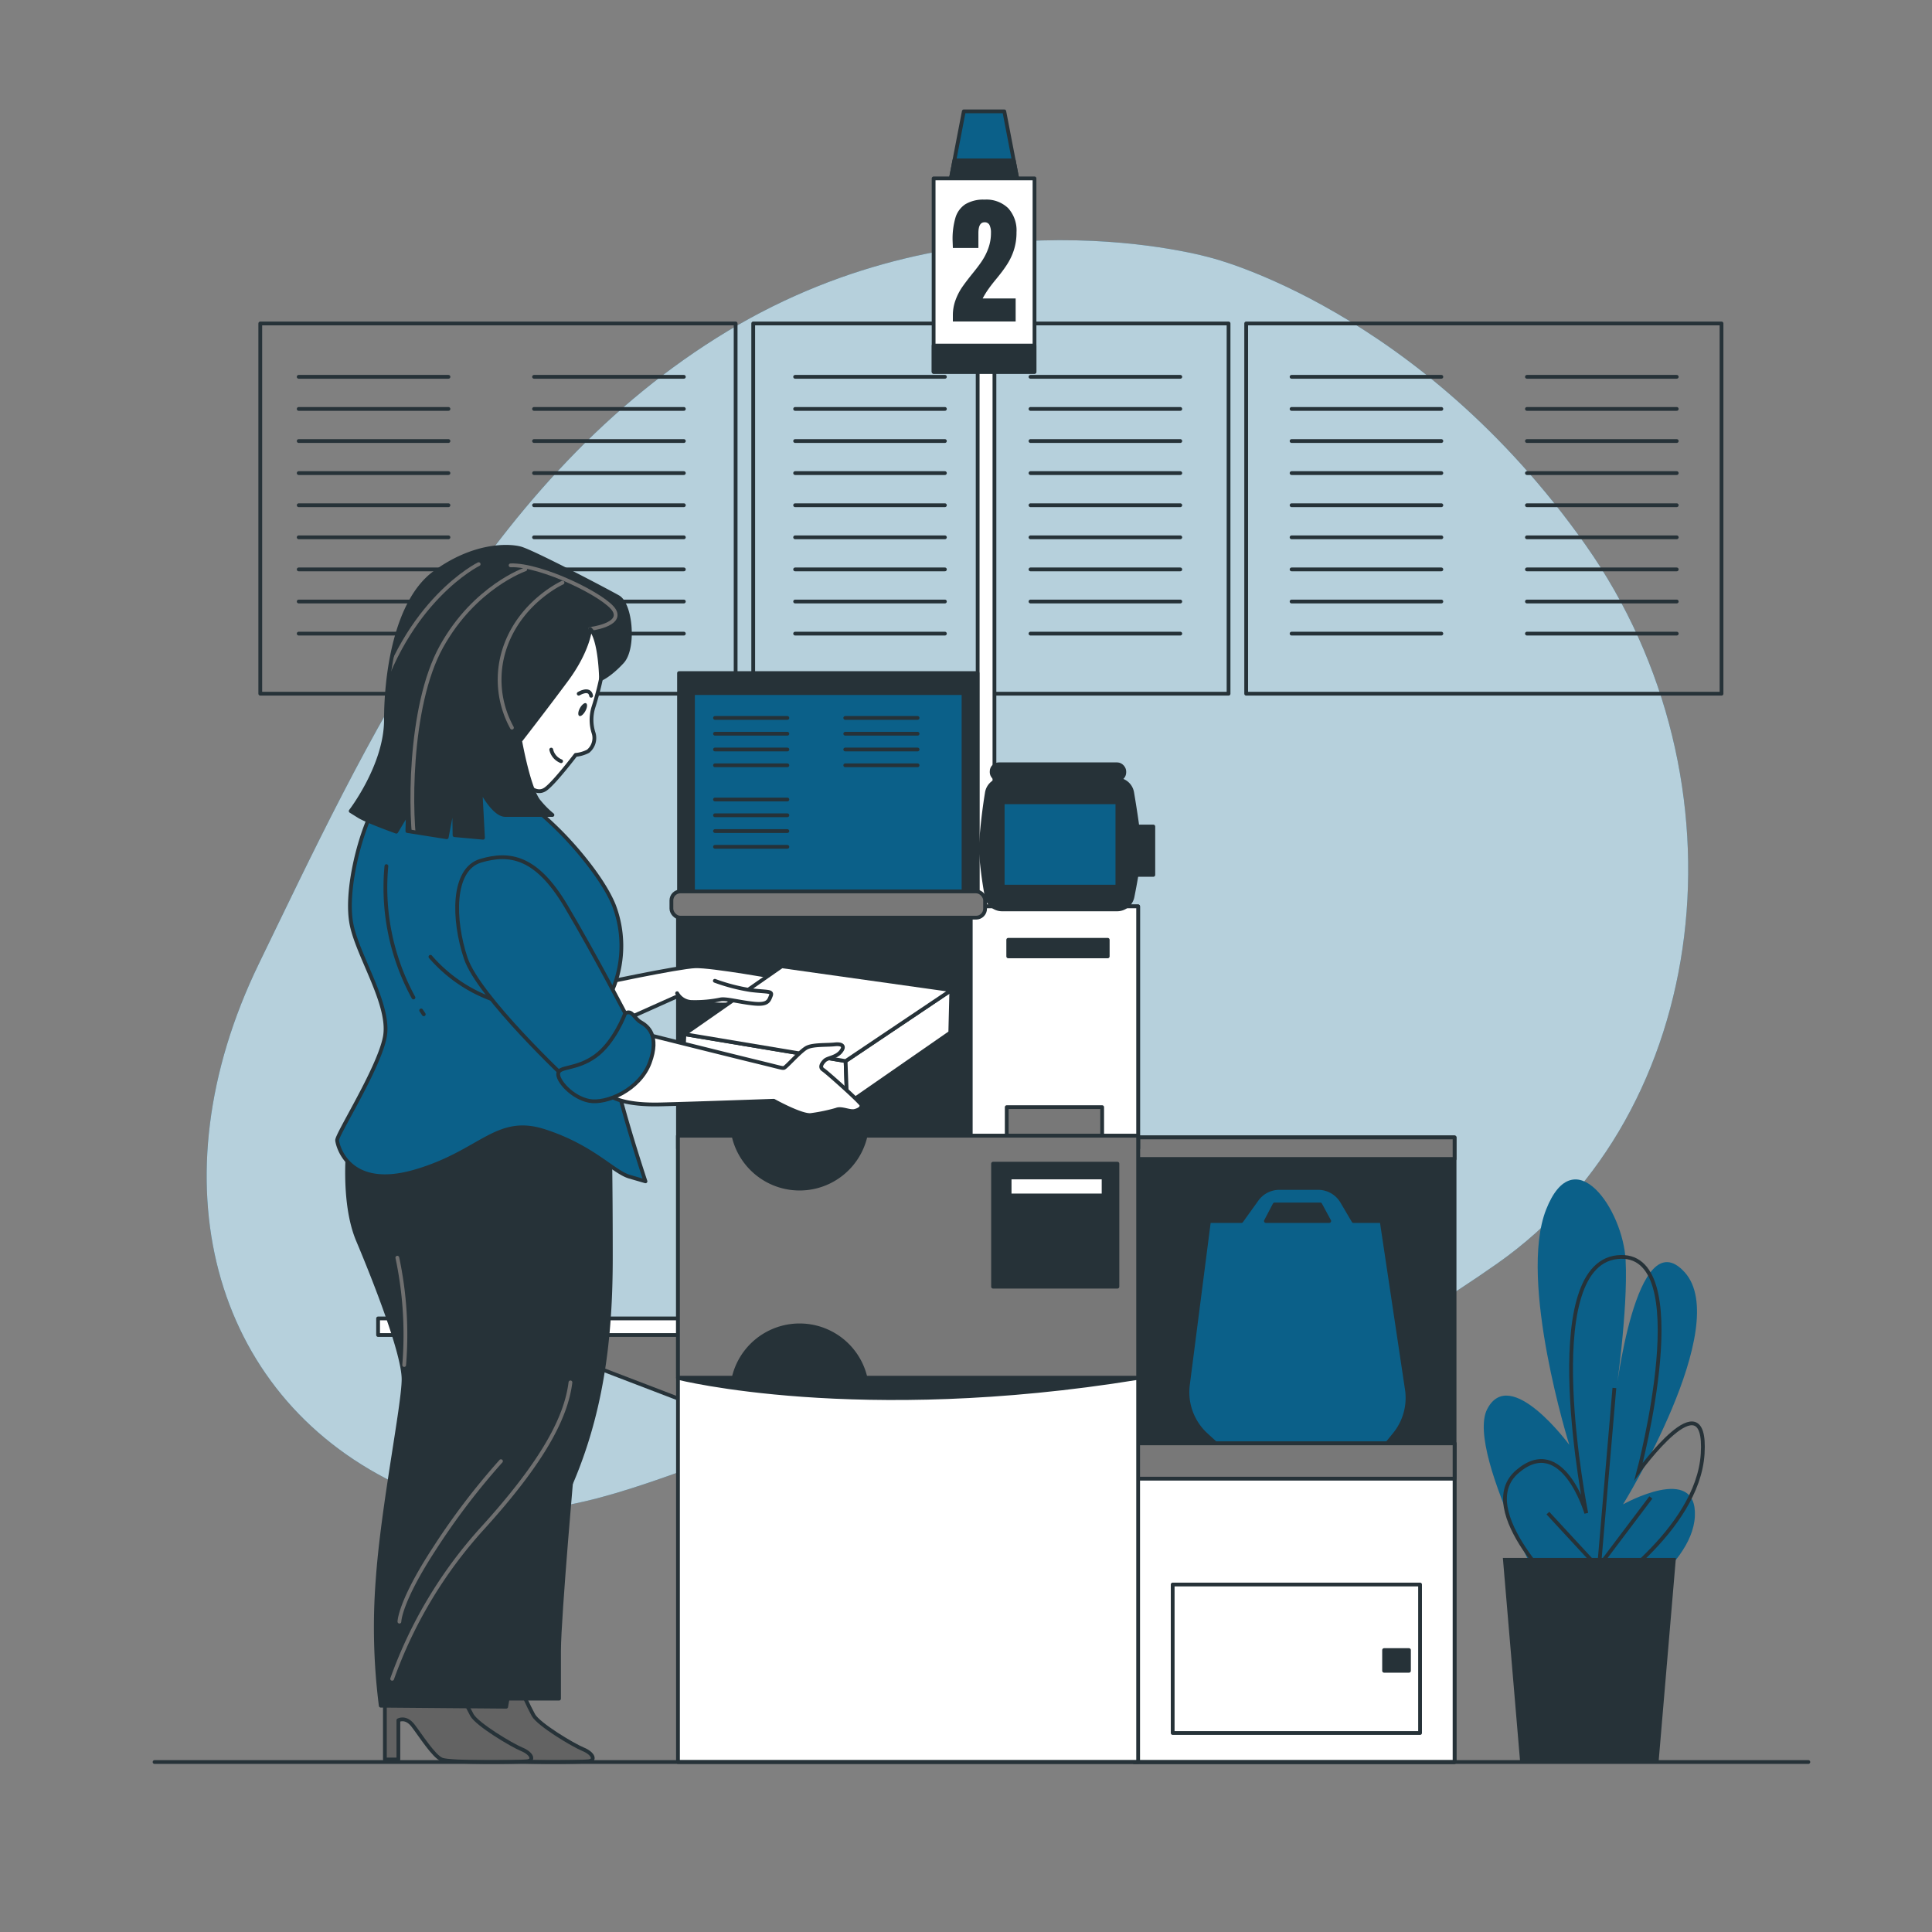 <svg xmlns="http://www.w3.org/2000/svg" xmlns:xlink="http://www.w3.org/1999/xlink" viewBox="0 0 500 500"><rect x="0" y="0" width="500" height="500" fill="#808080" stroke="none"/><defs><clipPath id="freepik--clip-path--inject-36"><path d="M152.72 162.77s-.4 5.5-6.17 13.27-11.93 15.69-11.93 15.69 2.28 12.88 5 15.83a23.71 23.71.0 003.35 3.35h-12.2c-3.09.0-6.44-6.7-6.44-6.7l.67 12.6-7.37-.67-.14-9.25-1.88 9.79-10.19-1.61.14-4.83-3 5s-7.51-2.68-9.65-4l-2.15-1.34s9.12-11.8 9.12-23.6 2.55-30.72 12.61-38.09 19-7.11 22.13-6.3 22 10.72 25.34 12.6 4.3 13.28 1.08 16.77-5.5 4.42-5.5 4.42S155.4 165.31 152.72 162.77z" style="fill:#263238;stroke:#263238;stroke-linecap:round;stroke-linejoin:round;stroke-width:0.977px"/></clipPath></defs><g id="freepik--background-simple--inject-36"><path d="M313.48 66.74s-63-18.55-125.25 19S94.26 193.25 67 249.41s-12.13 111.19 35 134.3 79.6-16 146-21.06 84.21 3.19 139.55-35.7 65.86-124.81 22.81-185.89S313.48 66.74 313.48 66.74z" style="fill:#0B6089"/><path d="M313.48 66.74s-63-18.55-125.25 19S94.26 193.25 67 249.41s-12.13 111.19 35 134.3 79.6-16 146-21.06 84.21 3.19 139.55-35.7 65.86-124.81 22.81-185.89S313.48 66.74 313.48 66.74z" style="fill:#fff;opacity:0.7"/></g><g id="freepik--Menu--inject-36"><rect x="67.36" y="83.71" width="123.02" height="95.82" style="fill:none;stroke:#263238;stroke-linecap:round;stroke-linejoin:round;stroke-width:0.977px"/><rect x="194.93" y="83.71" width="123.02" height="95.82" style="fill:none;stroke:#263238;stroke-linecap:round;stroke-linejoin:round;stroke-width:0.977px"/><rect x="322.51" y="83.71" width="123.02" height="95.82" style="fill:none;stroke:#263238;stroke-linecap:round;stroke-linejoin:round;stroke-width:0.977px"/><line x1="77.3" y1="97.52" x2="116.06" y2="97.52" style="fill:none;stroke:#263238;stroke-linecap:round;stroke-linejoin:round;stroke-width:0.977px"/><line x1="77.3" y1="105.83" x2="116.06" y2="105.83" style="fill:none;stroke:#263238;stroke-linecap:round;stroke-linejoin:round;stroke-width:0.977px"/><line x1="77.3" y1="114.14" x2="116.06" y2="114.14" style="fill:none;stroke:#263238;stroke-linecap:round;stroke-linejoin:round;stroke-width:0.977px"/><line x1="77.3" y1="122.44" x2="116.06" y2="122.44" style="fill:none;stroke:#263238;stroke-linecap:round;stroke-linejoin:round;stroke-width:0.977px"/><line x1="77.3" y1="130.75" x2="116.06" y2="130.75" style="fill:none;stroke:#263238;stroke-linecap:round;stroke-linejoin:round;stroke-width:0.977px"/><line x1="77.3" y1="139.06" x2="116.06" y2="139.06" style="fill:none;stroke:#263238;stroke-linecap:round;stroke-linejoin:round;stroke-width:0.977px"/><line x1="77.3" y1="147.36" x2="116.06" y2="147.36" style="fill:none;stroke:#263238;stroke-linecap:round;stroke-linejoin:round;stroke-width:0.977px"/><line x1="77.3" y1="155.67" x2="116.06" y2="155.67" style="fill:none;stroke:#263238;stroke-linecap:round;stroke-linejoin:round;stroke-width:0.977px"/><line x1="77.3" y1="163.98" x2="116.06" y2="163.98" style="fill:none;stroke:#263238;stroke-linecap:round;stroke-linejoin:round;stroke-width:0.977px"/><line x1="138.21" y1="97.52" x2="176.98" y2="97.52" style="fill:none;stroke:#263238;stroke-linecap:round;stroke-linejoin:round;stroke-width:0.977px"/><line x1="138.21" y1="105.83" x2="176.98" y2="105.83" style="fill:none;stroke:#263238;stroke-linecap:round;stroke-linejoin:round;stroke-width:0.977px"/><line x1="138.21" y1="114.14" x2="176.98" y2="114.14" style="fill:none;stroke:#263238;stroke-linecap:round;stroke-linejoin:round;stroke-width:0.977px"/><line x1="138.21" y1="122.44" x2="176.98" y2="122.44" style="fill:none;stroke:#263238;stroke-linecap:round;stroke-linejoin:round;stroke-width:0.977px"/><line x1="138.21" y1="130.75" x2="176.98" y2="130.75" style="fill:none;stroke:#263238;stroke-linecap:round;stroke-linejoin:round;stroke-width:0.977px"/><line x1="138.21" y1="139.06" x2="176.98" y2="139.06" style="fill:none;stroke:#263238;stroke-linecap:round;stroke-linejoin:round;stroke-width:0.977px"/><line x1="138.21" y1="147.36" x2="176.98" y2="147.36" style="fill:none;stroke:#263238;stroke-linecap:round;stroke-linejoin:round;stroke-width:0.977px"/><line x1="138.21" y1="155.67" x2="176.98" y2="155.67" style="fill:none;stroke:#263238;stroke-linecap:round;stroke-linejoin:round;stroke-width:0.977px"/><line x1="138.21" y1="163.98" x2="176.98" y2="163.98" style="fill:none;stroke:#263238;stroke-linecap:round;stroke-linejoin:round;stroke-width:0.977px"/><line x1="205.78" y1="97.52" x2="244.54" y2="97.52" style="fill:none;stroke:#263238;stroke-linecap:round;stroke-linejoin:round;stroke-width:0.977px"/><line x1="205.78" y1="105.83" x2="244.54" y2="105.83" style="fill:none;stroke:#263238;stroke-linecap:round;stroke-linejoin:round;stroke-width:0.977px"/><line x1="205.78" y1="114.14" x2="244.54" y2="114.14" style="fill:none;stroke:#263238;stroke-linecap:round;stroke-linejoin:round;stroke-width:0.977px"/><line x1="205.78" y1="122.44" x2="244.54" y2="122.44" style="fill:none;stroke:#263238;stroke-linecap:round;stroke-linejoin:round;stroke-width:0.977px"/><line x1="205.78" y1="130.75" x2="244.54" y2="130.75" style="fill:none;stroke:#263238;stroke-linecap:round;stroke-linejoin:round;stroke-width:0.977px"/><line x1="205.78" y1="139.06" x2="244.54" y2="139.06" style="fill:none;stroke:#263238;stroke-linecap:round;stroke-linejoin:round;stroke-width:0.977px"/><line x1="205.78" y1="147.36" x2="244.54" y2="147.36" style="fill:none;stroke:#263238;stroke-linecap:round;stroke-linejoin:round;stroke-width:0.977px"/><line x1="205.78" y1="155.67" x2="244.54" y2="155.67" style="fill:none;stroke:#263238;stroke-linecap:round;stroke-linejoin:round;stroke-width:0.977px"/><line x1="205.78" y1="163.98" x2="244.54" y2="163.98" style="fill:none;stroke:#263238;stroke-linecap:round;stroke-linejoin:round;stroke-width:0.977px"/><line x1="266.69" y1="97.52" x2="305.46" y2="97.52" style="fill:none;stroke:#263238;stroke-linecap:round;stroke-linejoin:round;stroke-width:0.977px"/><line x1="266.69" y1="105.83" x2="305.46" y2="105.83" style="fill:none;stroke:#263238;stroke-linecap:round;stroke-linejoin:round;stroke-width:0.977px"/><line x1="266.69" y1="114.14" x2="305.46" y2="114.14" style="fill:none;stroke:#263238;stroke-linecap:round;stroke-linejoin:round;stroke-width:0.977px"/><line x1="266.69" y1="122.44" x2="305.46" y2="122.44" style="fill:none;stroke:#263238;stroke-linecap:round;stroke-linejoin:round;stroke-width:0.977px"/><line x1="266.69" y1="130.75" x2="305.46" y2="130.75" style="fill:none;stroke:#263238;stroke-linecap:round;stroke-linejoin:round;stroke-width:0.977px"/><line x1="266.69" y1="139.06" x2="305.46" y2="139.06" style="fill:none;stroke:#263238;stroke-linecap:round;stroke-linejoin:round;stroke-width:0.977px"/><line x1="266.69" y1="147.36" x2="305.46" y2="147.36" style="fill:none;stroke:#263238;stroke-linecap:round;stroke-linejoin:round;stroke-width:0.977px"/><line x1="266.69" y1="155.67" x2="305.46" y2="155.67" style="fill:none;stroke:#263238;stroke-linecap:round;stroke-linejoin:round;stroke-width:0.977px"/><line x1="266.69" y1="163.98" x2="305.46" y2="163.98" style="fill:none;stroke:#263238;stroke-linecap:round;stroke-linejoin:round;stroke-width:0.977px"/><line x1="334.26" y1="97.52" x2="373.02" y2="97.52" style="fill:none;stroke:#263238;stroke-linecap:round;stroke-linejoin:round;stroke-width:0.977px"/><line x1="334.26" y1="105.83" x2="373.02" y2="105.83" style="fill:none;stroke:#263238;stroke-linecap:round;stroke-linejoin:round;stroke-width:0.977px"/><line x1="334.26" y1="114.14" x2="373.02" y2="114.14" style="fill:none;stroke:#263238;stroke-linecap:round;stroke-linejoin:round;stroke-width:0.977px"/><line x1="334.26" y1="122.44" x2="373.02" y2="122.44" style="fill:none;stroke:#263238;stroke-linecap:round;stroke-linejoin:round;stroke-width:0.977px"/><line x1="334.26" y1="130.75" x2="373.02" y2="130.75" style="fill:none;stroke:#263238;stroke-linecap:round;stroke-linejoin:round;stroke-width:0.977px"/><line x1="334.26" y1="139.06" x2="373.02" y2="139.06" style="fill:none;stroke:#263238;stroke-linecap:round;stroke-linejoin:round;stroke-width:0.977px"/><line x1="334.26" y1="147.36" x2="373.02" y2="147.36" style="fill:none;stroke:#263238;stroke-linecap:round;stroke-linejoin:round;stroke-width:0.977px"/><line x1="334.26" y1="155.67" x2="373.02" y2="155.67" style="fill:none;stroke:#263238;stroke-linecap:round;stroke-linejoin:round;stroke-width:0.977px"/><line x1="334.26" y1="163.98" x2="373.02" y2="163.98" style="fill:none;stroke:#263238;stroke-linecap:round;stroke-linejoin:round;stroke-width:0.977px"/><line x1="395.17" y1="97.52" x2="433.94" y2="97.52" style="fill:none;stroke:#263238;stroke-linecap:round;stroke-linejoin:round;stroke-width:0.977px"/><line x1="395.17" y1="105.83" x2="433.94" y2="105.83" style="fill:none;stroke:#263238;stroke-linecap:round;stroke-linejoin:round;stroke-width:0.977px"/><line x1="395.17" y1="114.14" x2="433.94" y2="114.14" style="fill:none;stroke:#263238;stroke-linecap:round;stroke-linejoin:round;stroke-width:0.977px"/><line x1="395.17" y1="122.44" x2="433.94" y2="122.44" style="fill:none;stroke:#263238;stroke-linecap:round;stroke-linejoin:round;stroke-width:0.977px"/><line x1="395.17" y1="130.75" x2="433.94" y2="130.75" style="fill:none;stroke:#263238;stroke-linecap:round;stroke-linejoin:round;stroke-width:0.977px"/><line x1="395.17" y1="139.06" x2="433.94" y2="139.06" style="fill:none;stroke:#263238;stroke-linecap:round;stroke-linejoin:round;stroke-width:0.977px"/><line x1="395.17" y1="147.36" x2="433.94" y2="147.36" style="fill:none;stroke:#263238;stroke-linecap:round;stroke-linejoin:round;stroke-width:0.977px"/><line x1="395.17" y1="155.67" x2="433.94" y2="155.67" style="fill:none;stroke:#263238;stroke-linecap:round;stroke-linejoin:round;stroke-width:0.977px"/><line x1="395.17" y1="163.98" x2="433.94" y2="163.98" style="fill:none;stroke:#263238;stroke-linecap:round;stroke-linejoin:round;stroke-width:0.977px"/></g><g id="freepik--Device--inject-36"><polygon points="263.41 46.97 245.94 46.97 249.43 28.82 259.91 28.82 263.41 46.97" style="fill:#0B6089;stroke:#263238;stroke-linecap:round;stroke-linejoin:round;stroke-width:0.977px"/><polygon points="245.94 46.97 263.41 46.97 262.36 41.52 246.99 41.52 245.94 46.97" style="fill:#263238;stroke:#263238;stroke-linecap:round;stroke-linejoin:round;stroke-width:0.977px"/><rect x="253.02" y="84.08" width="4.34" height="159.07" style="fill:#fff;stroke:#263238;stroke-linecap:round;stroke-linejoin:round;stroke-width:0.977px"/><rect x="241.62" y="46.17" width="26.11" height="50.07" style="fill:#fff;stroke:#263238;stroke-linecap:round;stroke-linejoin:round;stroke-width:0.977px"/><rect x="241.62" y="89.44" width="26.11" height="6.79" style="fill:#263238;stroke:#263238;stroke-linecap:round;stroke-linejoin:round;stroke-width:0.977px"/><path d="M246.6 81.7a11.33 11.33.0 01.68-4 15.13 15.13.0 011.66-3.29q1-1.45 2.59-3.43c1.1-1.36 2-2.52 2.61-3.46a15.14 15.14.0 001.64-3.27 11.54 11.54.0 00.68-4 4.42 4.42.0 00-.37-2 1.34 1.34.0 00-1.31-.72c-1.05.0-1.57.94-1.57 2.81v3.83H246.6l-.07-1.93a19.65 19.65.0 01.73-5.87 6.35 6.35.0 012.56-3.51 9.06 9.06.0 015-1.2 8.11 8.11.0 016.09 2.21 8.55 8.55.0 012.16 6.25 14.62 14.62.0 01-.71 4.69 15.83 15.83.0 01-1.76 3.67q-1 1.57-2.75 3.69c-.83 1-1.51 1.88-2.06 2.66a22.26 22.26.0 00-1.48 2.41h8.54V83.2H246.6z" style="fill:#263238"/><rect x="293.47" y="294.36" width="82.97" height="161.65" style="fill:#263238;stroke:#263238;stroke-linecap:round;stroke-linejoin:round;stroke-width:0.977px"/><path d="M364.09 359.51 357.57 316h-7.29l-2.94-5a7.19 7.19.0 00-6.22-3.56h-10a7.19 7.19.0 00-5.86 3l-4 5.57h-8.38l-5.45 42.38a14.94 14.94.0 004.73 12.92l2.87 2.63h43.63l2.24-2.74a14.92 14.92.0 003.19-11.69zm-34.22-47.8h11.81L344 316H327.62z" style="fill:#0B6089;stroke:#263238;stroke-linecap:round;stroke-linejoin:round;stroke-width:0.977px"/><rect x="293.47" y="294.36" width="82.97" height="5.58" style="fill:#787878;stroke:#263238;stroke-linecap:round;stroke-linejoin:round;stroke-width:0.977px"/><rect x="293.47" y="373.54" width="82.97" height="82.47" style="fill:#fff;stroke:#263238;stroke-linecap:round;stroke-linejoin:round;stroke-width:0.977px"/><rect x="293.47" y="373.54" width="82.97" height="9.14" style="fill:#787878;stroke:#263238;stroke-linecap:round;stroke-linejoin:round;stroke-width:0.977px"/><polygon points="127.89 343.71 178.32 363.03 178.32 343.71 127.89 343.71" style="fill:#787878;stroke:#263238;stroke-linecap:round;stroke-linejoin:round;stroke-width:0.977px"/><rect x="97.85" y="341.21" width="83.68" height="4.29" style="fill:#fff;stroke:#263238;stroke-linecap:round;stroke-linejoin:round;stroke-width:0.977px"/><rect x="293.83" y="213.9" width="4.65" height="12.52" style="fill:#263238;stroke:#263238;stroke-linecap:round;stroke-linejoin:round;stroke-width:0.977px"/><rect x="175.46" y="234.57" width="119.09" height="62.66" style="fill:#263238;stroke:#263238;stroke-linecap:round;stroke-linejoin:round;stroke-width:0.977px"/><rect x="251.23" y="234.57" width="43.32" height="62.66" style="fill:#fff;stroke:#263238;stroke-linecap:round;stroke-linejoin:round;stroke-width:0.977px"/><rect x="260.54" y="286.53" width="24.7" height="10.69" style="fill:#787878;stroke:#263238;stroke-linecap:round;stroke-linejoin:round;stroke-width:0.977px"/><rect x="175.46" y="293.93" width="119.09" height="162.08" style="fill:#fff;stroke:#263238;stroke-linecap:round;stroke-linejoin:round;stroke-width:0.977px"/><rect x="175.46" y="293.93" width="119.09" height="62.66" style="fill:#787878;stroke:#263238;stroke-linecap:round;stroke-linejoin:round;stroke-width:0.977px"/><rect x="175.73" y="174.2" width="77.25" height="60.37" style="fill:#263238;stroke:#263238;stroke-linecap:round;stroke-linejoin:round;stroke-width:0.977px"/><rect x="179.34" y="179.36" width="70.02" height="51.4" style="fill:#0B6089;stroke:#263238;stroke-linecap:round;stroke-linejoin:round;stroke-width:0.977px"/><line x1="185.04" y1="185.8" x2="203.77" y2="185.8" style="fill:none;stroke:#263238;stroke-linecap:round;stroke-linejoin:round;stroke-width:0.977px"/><line x1="185.04" y1="189.89" x2="203.77" y2="189.89" style="fill:none;stroke:#263238;stroke-linecap:round;stroke-linejoin:round;stroke-width:0.977px"/><line x1="185.04" y1="193.97" x2="203.77" y2="193.97" style="fill:none;stroke:#263238;stroke-linecap:round;stroke-linejoin:round;stroke-width:0.977px"/><line x1="185.04" y1="198.06" x2="203.77" y2="198.06" style="fill:none;stroke:#263238;stroke-linecap:round;stroke-linejoin:round;stroke-width:0.977px"/><line x1="185.04" y1="206.91" x2="203.77" y2="206.91" style="fill:none;stroke:#263238;stroke-linecap:round;stroke-linejoin:round;stroke-width:0.977px"/><line x1="185.04" y1="210.99" x2="203.77" y2="210.99" style="fill:none;stroke:#263238;stroke-linecap:round;stroke-linejoin:round;stroke-width:0.977px"/><line x1="185.04" y1="215.08" x2="203.77" y2="215.08" style="fill:none;stroke:#263238;stroke-linecap:round;stroke-linejoin:round;stroke-width:0.977px"/><line x1="185.04" y1="219.16" x2="203.77" y2="219.16" style="fill:none;stroke:#263238;stroke-linecap:round;stroke-linejoin:round;stroke-width:0.977px"/><line x1="218.75" y1="185.8" x2="237.47" y2="185.8" style="fill:none;stroke:#263238;stroke-linecap:round;stroke-linejoin:round;stroke-width:0.977px"/><line x1="218.75" y1="189.89" x2="237.47" y2="189.89" style="fill:none;stroke:#263238;stroke-linecap:round;stroke-linejoin:round;stroke-width:0.977px"/><line x1="218.75" y1="193.97" x2="237.47" y2="193.97" style="fill:none;stroke:#263238;stroke-linecap:round;stroke-linejoin:round;stroke-width:0.977px"/><line x1="218.75" y1="198.06" x2="237.47" y2="198.06" style="fill:none;stroke:#263238;stroke-linecap:round;stroke-linejoin:round;stroke-width:0.977px"/><rect x="173.76" y="230.7" width="81.18" height="6.79" rx="2.32" style="fill:#787878;stroke:#263238;stroke-linecap:round;stroke-linejoin:round;stroke-width:0.977px"/><path d="M289.09 235.35H259.35a4.05 4.05.0 01-4-3.39 106.45 106.45.0 01-1.56-12.34 144 144 0 011.61-14.42 4.07 4.07.0 014-3.46H289a4.05 4.05.0 014 3.37c.74 4.36 1.91 11.75 1.91 14.87.0 2.53-1.08 8.39-1.82 12.1A4.06 4.06.0 01289.09 235.35z" style="fill:#263238;stroke:#263238;stroke-linecap:round;stroke-linejoin:round;stroke-width:0.977px"/><rect x="259.5" y="207.63" width="29.68" height="21.83" style="fill:#0B6089;stroke:#263238;stroke-linecap:round;stroke-linejoin:round;stroke-width:0.977px"/><rect x="256.64" y="197.8" width="34.33" height="3.93" rx="1.83" style="fill:#263238;stroke:#263238;stroke-linecap:round;stroke-linejoin:round;stroke-width:0.977px"/><rect x="257" y="301.16" width="32.19" height="31.83" style="fill:#263238;stroke:#263238;stroke-linecap:round;stroke-linejoin:round;stroke-width:0.977px"/><rect x="261.29" y="304.73" width="24.32" height="4.65" style="fill:#fff;stroke:#263238;stroke-linecap:round;stroke-linejoin:round;stroke-width:0.977px"/><path d="M175.46 356.59s46.49 11.8 119.09.0z" style="fill:#263238;stroke:#263238;stroke-linecap:round;stroke-linejoin:round;stroke-width:0.977px"/><rect x="260.93" y="243.22" width="25.75" height="4.29" style="fill:#263238;stroke:#263238;stroke-linecap:round;stroke-linejoin:round;stroke-width:0.977px"/><rect x="303.49" y="410.07" width="64.02" height="38.43" style="fill:#fff;stroke:#263238;stroke-linecap:round;stroke-linejoin:round;stroke-width:0.977px"/><rect x="358.2" y="427.04" width="6.44" height="5.36" style="fill:#263238;stroke:#263238;stroke-linecap:round;stroke-linejoin:round;stroke-width:0.977px"/><path d="M224 356.59a17.51 17.51.0 00-34.13.0z" style="fill:#263238;stroke:#263238;stroke-linecap:round;stroke-linejoin:round;stroke-width:0.977px"/><path d="M189.86 294A17.51 17.51.0 00224 294z" style="fill:#263238;stroke:#263238;stroke-linecap:round;stroke-linejoin:round;stroke-width:0.977px"/></g><g id="freepik--Character--inject-36"><path d="M115.53 439v16.36H119V445.2s1.87-1.07 3.75 1.34 5.37 8 7.51 8.85 19.81.68 22.07.43c1.86-.2 1.27-2-1.42-3.11s-11.53-6.43-12.87-8.85-2.95-6.17-2.95-6.17z" style="fill:#636363;stroke:#263238;stroke-linecap:round;stroke-linejoin:round;stroke-width:0.977px"/><path d="M99.61 439v16.36h3.49V445.2s1.88-1.07 3.76 1.34 5.36 8 7.51 8.85 19.8.68 22.06.43c1.87-.2 1.27-2-1.41-3.11s-11.53-6.43-12.88-8.85-3-6.17-3-6.17z" style="fill:#636363;stroke:#263238;stroke-linecap:round;stroke-linejoin:round;stroke-width:0.977px"/><path d="M155.54 175.64a76.22 76.22.0 01-2 7.51 11.13 11.13.0 00.13 6.71 4.43 4.43.0 01-1.47 4.56 8.61 8.61.0 01-3.22.94s-5.5 7.24-7.78 8.85-4.56-.67-6.3-2.42-7.78-9-6-13 12.2-21.05 14.62-27.62 10.86-4.16 13.28-.54S155.54 175.64 155.54 175.64z" style="fill:#fff;stroke:#263238;stroke-linecap:round;stroke-linejoin:round;stroke-width:0.977px"/><path d="M151.5 184c-.49.91-1.2 1.49-1.59 1.28s-.32-1.12.16-2 1.2-1.49 1.6-1.28S152 183.1 151.5 184z" style="fill:#263238"/><path d="M149.77 179.53s2.82-1.74 3.22.54" style="fill:none;stroke:#263238;stroke-linecap:round;stroke-linejoin:round;stroke-width:0.977px"/><path d="M142.66 194a4.21 4.21.0 002.55 3" style="fill:none;stroke:#263238;stroke-linecap:round;stroke-linejoin:round;stroke-width:0.977px"/><path d="M154.18 254.8s21.47-4.59 25.77-4.73 21.72 3 21.72 3l-9.52 6.71s-6.44.53-9.39-.14-7-2-7-2l-17.18 7.68z" style="fill:#fff;stroke:#263238;stroke-linecap:round;stroke-linejoin:round;stroke-width:0.977px"/><polygon points="219.24 285.75 176.59 278.24 177.13 267.64 218.84 274.61 219.24 285.75" style="fill:#fff;stroke:#263238;stroke-linecap:round;stroke-linejoin:round;stroke-width:0.977px"/><polygon points="246.2 256.24 245.93 267.24 219.24 285.75 218.84 274.61 246.2 256.24" style="fill:#fff;stroke:#263238;stroke-linecap:round;stroke-linejoin:round;stroke-width:0.977px"/><polygon points="202.34 250.07 177.13 267.64 218.84 274.61 246.2 256.24 202.34 250.07" style="fill:#fff;stroke:#263238;stroke-linecap:round;stroke-linejoin:round;stroke-width:0.977px"/><path d="M148.43 376.27s-3.75 42.11-3.75 51v12.34h-15s-.8-4.56 3-23.07 15.75-40.27 15.75-40.27z" style="fill:#263238;stroke:#263238;stroke-linecap:round;stroke-linejoin:round;stroke-width:0.977px"/><path d="M90.23 295.54S88.35 310.82 92.64 321s11.8 29.23 11.8 35.94-5.36 32.72-6.7 51.76a160.89 160.89.0 00.8 32.73l32.46.27s5.63-33.8 15.28-54.45 11.81-41.31 11.81-62-.27-31.38-.27-31.38-21.19-11.54-34.6-10.2-32.99 11.87-32.99 11.87z" style="fill:#263238;stroke:#263238;stroke-linecap:round;stroke-linejoin:round;stroke-width:0.977px"/><path d="M101.49 434.47a116 116 0 0123.07-38.62c16.63-18.24 22-29.5 23.07-38.09" style="fill:none;stroke:#707070;stroke-linecap:round;stroke-linejoin:round;stroke-width:0.977px"/><path d="M129.65 378.15a180.36 180.36.0 00-17.16 22.53c-9.12 13.95-9.12 19-9.12 19" style="fill:none;stroke:#707070;stroke-linecap:round;stroke-linejoin:round;stroke-width:0.977px"/><path d="M104.6 353.27a95.87 95.87.0 00-1.77-27.78" style="fill:none;stroke:#707070;stroke-linecap:round;stroke-linejoin:round;stroke-width:0.977px"/><path d="M147.49 217.89s-10.86-12.34-22-16.63-24.54.0-28.57 7.51S89.29 231 91 239.34s10.19 20.92 8.58 29.11-12.47 25.21-12.33 26.68 3 13 20.11 8.05 21.06-14.48 33.53-10.46 17.84 10.59 22 11.8l4.16 1.21s-7.51-22.4-9.25-33.8-.67-12.2 1.21-17a29.43 29.43.0 00-.14-20.65C155.81 226.74 147.49 217.89 147.49 217.89z" style="fill:#0B6089;stroke:#263238;stroke-linecap:round;stroke-linejoin:round;stroke-width:0.977px"/><path d="M111.4 247.62a38.46 38.46.0 0021.75 12.59" style="fill:none;stroke:#263238;stroke-linecap:round;stroke-linejoin:round;stroke-width:0.977px"/><path d="M109 261.5c.22.34.44.67.67 1" style="fill:none;stroke:#263238;stroke-linecap:round;stroke-linejoin:round;stroke-width:0.977px"/><path d="M1e2 224.15a59.35 59.35.0 007 34" style="fill:none;stroke:#263238;stroke-linecap:round;stroke-linejoin:round;stroke-width:0.977px"/><path d="M152.72 162.77s-.4 5.5-6.17 13.27-11.93 15.69-11.93 15.69 2.28 12.88 5 15.83a23.71 23.71.0 003.35 3.35h-12.2c-3.09.0-6.44-6.7-6.44-6.7l.67 12.6-7.37-.67-.14-9.25-1.88 9.79-10.19-1.61.14-4.83-3 5s-7.51-2.68-9.65-4l-2.15-1.34s9.12-11.8 9.12-23.6 2.55-30.72 12.61-38.09 19-7.11 22.13-6.3 22 10.72 25.34 12.6 4.3 13.28 1.08 16.77-5.5 4.42-5.5 4.42S155.4 165.31 152.72 162.77z" style="fill:#263238"/><g style="clip-path:url(#freepik--clip-path--inject-36)"><path d="M152.72 162.77s8.35-1 6.28-4.75-18.94-12.02-26.86-11.71" style="fill:none;stroke:#707070;stroke-linecap:round;stroke-linejoin:round;stroke-width:0.977px"/><path d="M145.57 150.79s-10.67 4.82-14.8 16.53a25.76 25.76.0 001.72 21" style="fill:none;stroke:#707070;stroke-linecap:round;stroke-linejoin:round;stroke-width:0.977px"/><path d="M135.93 147.35s-13.08 4.47-21.69 20-8.27 44.42-6.54 53.37" style="fill:none;stroke:#707070;stroke-linecap:round;stroke-linejoin:round;stroke-width:0.977px"/><path d="M123.88 146s-18.94 9.3-26.86 38.22" style="fill:none;stroke:#707070;stroke-linecap:round;stroke-linejoin:round;stroke-width:0.977px"/></g><path d="M152.72 162.77s-.4 5.5-6.17 13.27-11.93 15.69-11.93 15.69 2.28 12.88 5 15.83a23.71 23.71.0 003.35 3.35h-12.2c-3.09.0-6.44-6.7-6.44-6.7l.67 12.6-7.37-.67-.14-9.25-1.88 9.79-10.19-1.61.14-4.83-3 5s-7.51-2.68-9.65-4l-2.15-1.34s9.12-11.8 9.12-23.6 2.55-30.72 12.61-38.09 19-7.11 22.13-6.3 22 10.72 25.34 12.6 4.3 13.28 1.08 16.77-5.5 4.42-5.5 4.42S155.4 165.31 152.72 162.77z" style="fill:none;stroke:#263238;stroke-linecap:round;stroke-linejoin:round;stroke-width:0.977px"/><path d="M168 267.86s20.77 5.2 27.48 6.83 6.83 1.76 7.38 1.69 4.37-4.55 6.06-5.32 5.18-.56 7.09-.77 2.79.42 1.56 1.91-3.39 1.54-4.14 2.28-1.39 1.74-.38 2.39 9.67 8.39 9.87 9.08-.54 1.29-1.78 1.57-3.41-.88-4.68-.33a45.44 45.44.0 01-6.48 1.36c-2.33.44-9.73-3.68-9.73-3.68s-20.7.74-29.35.95-13.46-1.5-15.09-4.09S168 267.86 168 267.86z" style="fill:#fff;stroke:#263238;stroke-linecap:round;stroke-linejoin:round;stroke-width:0.977px"/><path d="M163.16 264.82s-9.13-17.64-16.74-30.41-14.5-13.86-22-11.66-7.2 15.32-3.89 25.22S146.6 279.32 148 280.53s10.75 1.63 15.58-3.41S163.16 264.82 163.16 264.82z" style="fill:#0B6089;stroke:#263238;stroke-linecap:round;stroke-linejoin:round;stroke-width:0.977px"/><path d="M161.8 262.25s-2.78 7.54-7.72 11.08-9.29 2.57-9.61 4.42 3.54 6.29 8 7.15 13.09-2.85 15.69-9.87-.53-9.49-2.31-10.48S163.66 261.23 161.8 262.25z" style="fill:#0B6089;stroke:#263238;stroke-linecap:round;stroke-linejoin:round;stroke-width:0.977px"/><path d="M185 253.83a48.41 48.41.0 009.26 2.41c4.29.54 5.76.14 5.23 1.48s-.81 2.41-4.56 2-7-1.34-8.45-1.07a32.15 32.15.0 01-7.24.67 4.47 4.47.0 01-4-2.28" style="fill:#fff;stroke:#263238;stroke-linecap:round;stroke-linejoin:round;stroke-width:0.977px"/></g><g id="freepik--Plants--inject-36"><path d="M404.8 421.67s-25.89-45.46-19.91-57 21.24 9.25 21.24 9.25-13.28-42.38-6-60.88 19.91.0 20.58 13.1-2.66 35.45-2.66 35.45 5.31-46.23 17.92-32.36-15.93 60.1-15.93 60.1 19.25-10.79 18.59 3.08-23.23 26.2-23.23 26.2" style="fill:#0B6089"/><path d="M405 413.2s-24-22.35-12.29-32.37 17.82 10.79 17.82 10.79-12.9-64 8-66.27 5.53 55.48 5.53 55.48 17.81-24.65 16.59-4.62-27.65 37-27.65 37" style="fill:none;stroke:#263238;stroke-miterlimit:10;stroke-width:0.977px"/><line x1="416.79" y1="409.13" x2="400.59" y2="391.59" style="fill:none;stroke:#263238;stroke-miterlimit:10;stroke-width:0.977px"/><line x1="413.41" y1="410.48" x2="417.8" y2="359.21" style="fill:none;stroke:#263238;stroke-miterlimit:10;stroke-width:0.977px"/><line x1="412.74" y1="406.77" x2="427.24" y2="387.54" style="fill:none;stroke:#263238;stroke-miterlimit:10;stroke-width:0.977px"/><polygon points="433.72 403.19 388.94 403.19 393.41 456.01 429.24 456.01 433.72 403.19" style="fill:#263238"/></g><g id="freepik--Floor--inject-36"><line x1="468" y1="456.01" x2="40" y2="456.01" style="fill:none;stroke:#263238;stroke-linecap:round;stroke-linejoin:round;stroke-width:0.977px"/></g></svg>